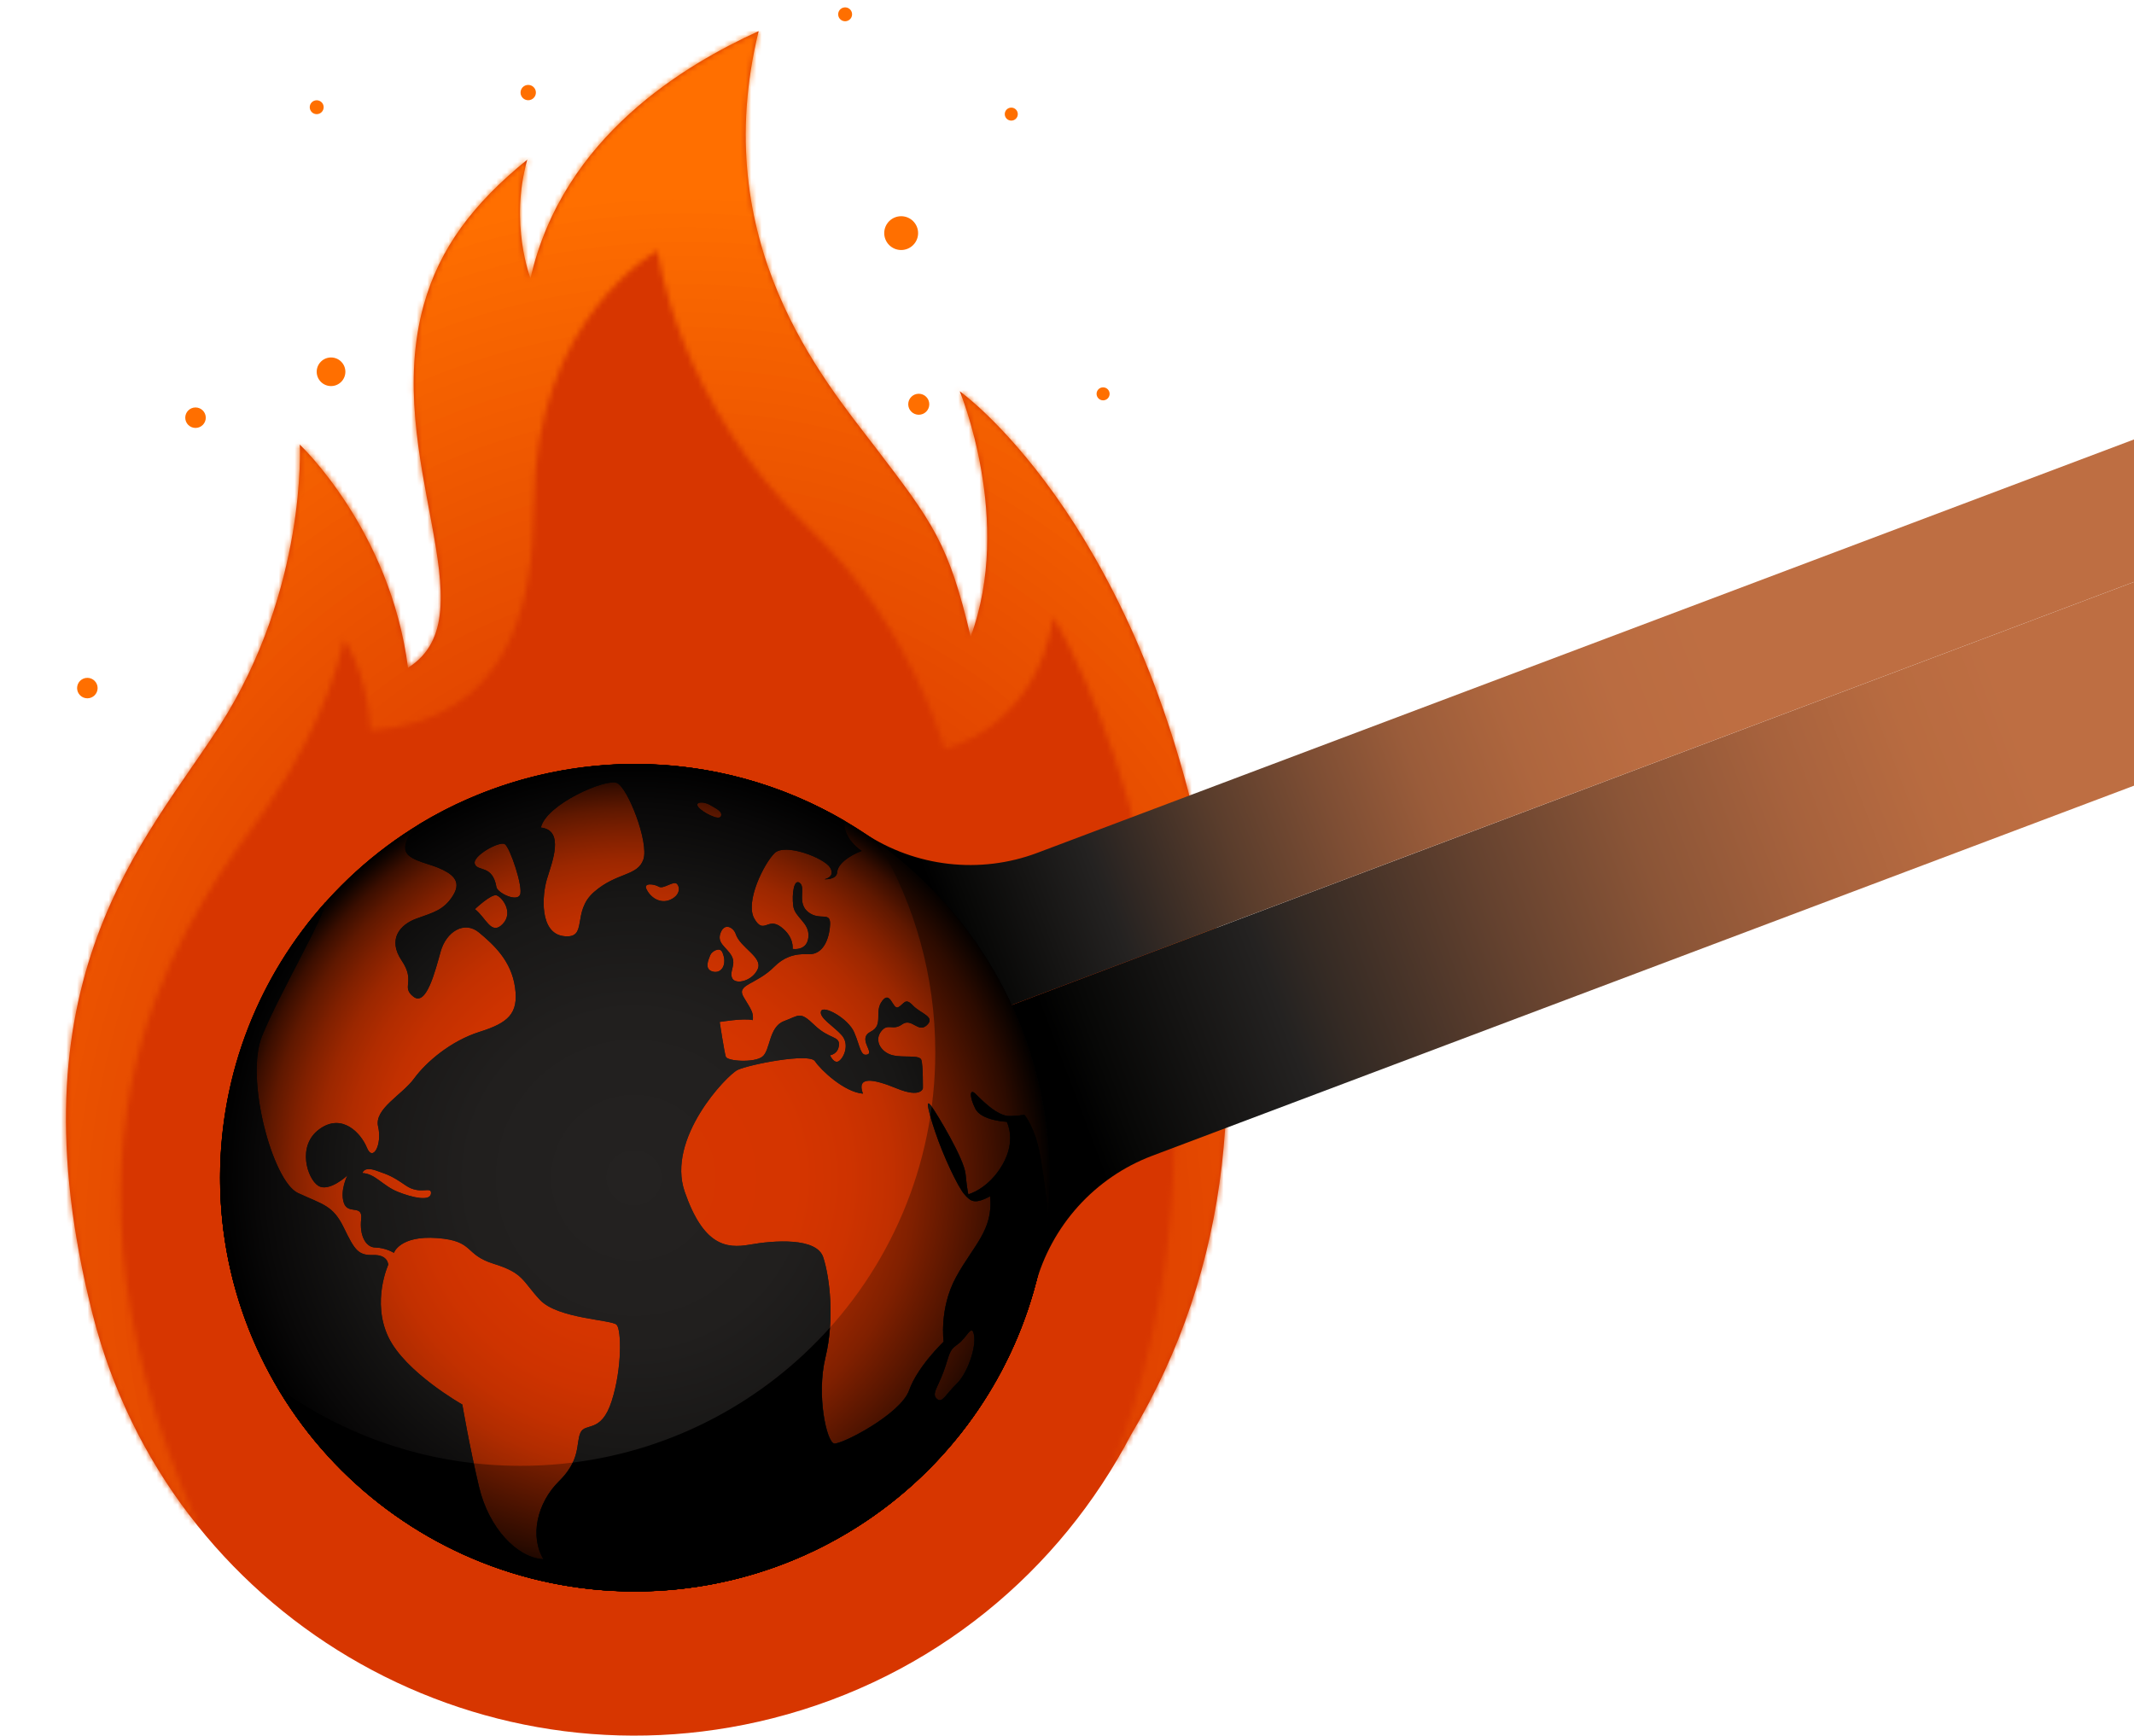 <svg width="402" height="327" viewBox="0 0 402 327" fill="none" xmlns="http://www.w3.org/2000/svg">
<g clip-path="url(#clip0_176_1242)">
<path d="M226.506 160.479C213.281 96.763 180.797 73.717 180.797 73.717C180.797 73.717 190.928 98.045 182.855 119.947C178.67 102.308 175.776 98.516 164.784 84.126C155.203 71.581 133.169 45.738 142.914 5.865C129.262 12.098 106.054 25.601 99.933 52.433C99.933 52.433 95.921 42.138 99.329 30.076C89.125 38.369 82.817 46.737 79.833 57.414C71.795 86.174 92.826 115.822 76.858 125.81C73.523 99.814 56.473 83.77 56.473 83.77C56.473 83.77 57.896 110.941 41.352 136.779C27.582 158.284 1.408 184.654 17.487 247.771C31.818 304.022 89.144 338.032 145.528 323.734C175.846 316.047 199.712 295.953 213.077 270.277C213.088 270.257 213.103 270.24 213.114 270.22C231.805 238.846 235.388 203.264 226.506 160.477V160.479Z" fill="#D73600"/>
<mask id="mask0_176_1242" style="mask-type:luminance" maskUnits="userSpaceOnUse" x="12" y="5" width="220" height="283">
<path d="M226.506 160.479C213.281 96.763 180.797 73.717 180.797 73.717C180.797 73.717 190.928 98.045 182.855 119.947C178.67 102.308 175.776 98.516 164.784 84.126C155.203 71.581 133.169 45.738 142.914 5.865C129.262 12.098 106.054 25.601 99.933 52.433C99.933 52.433 95.921 42.138 99.329 30.076C89.125 38.369 82.817 46.737 79.833 57.414C71.795 86.174 92.826 115.822 76.858 125.81C73.374 98.883 56.473 83.77 56.473 83.77C56.473 83.77 57.896 110.941 41.352 136.779C27.582 158.284 1.408 184.654 17.487 247.771C21.333 262.869 28.282 276.362 37.472 287.752C2.539 209.116 39.297 168.166 49.972 152.623C62.42 134.498 64.775 120.513 64.775 120.513C64.775 120.513 69.037 125.995 69.821 137.629C95.838 135.728 100.489 114.13 100.548 95.228C100.66 59.762 123.873 47.231 123.873 47.231C123.873 47.231 127.384 75.767 152.694 99.814C171.534 117.715 177.926 141.097 177.926 141.097C177.926 141.097 194.859 137.629 198.449 116.261C212.913 141.094 235.423 210.823 209.233 277.031C210.595 274.827 211.879 272.575 213.075 270.275C213.086 270.255 213.101 270.238 213.112 270.218C231.803 238.844 235.386 203.263 226.504 160.475L226.506 160.479Z" fill="white"/>
</mask>
<g mask="url(#mask0_176_1242)">
<path d="M235.424 5.865H1.406V287.752H235.424V5.865Z" fill="#FF6F00"/>
<path d="M129.831 287.937H1.223V104.303H0.613C1.501 103.091 2.401 101.891 3.312 100.705C5.137 98.332 7.008 96.012 8.926 93.745C39.608 57.475 82.052 34.991 128.988 34.892C152.455 34.842 174.824 40.395 195.18 50.477C205.357 55.517 215.033 61.692 224.089 68.863C226.354 70.655 228.58 72.511 230.765 74.426C231.859 75.385 232.941 76.357 234.013 77.345C234.549 77.839 235.082 78.337 235.613 78.838H235.609V287.936H129.829L129.831 287.937Z" fill="#FF6F00"/>
<path d="M129.825 287.938H1.222V107.85H1.025C1.458 107.246 1.893 106.645 2.331 106.046C3.207 104.851 4.095 103.668 4.995 102.498C6.794 100.158 8.64 97.867 10.533 95.63C40.805 59.842 82.685 37.658 128.993 37.562C152.147 37.515 174.218 42.992 194.301 52.94C204.343 57.914 213.889 64.004 222.826 71.082C227.294 74.619 231.61 78.405 235.76 82.418H235.609V287.939H129.823L129.825 287.938Z" fill="#FE6E00"/>
<path d="M129.82 287.938H1.223V113.18H0.241C0.655 112.572 1.072 111.968 1.493 111.366C4.855 106.55 8.408 101.926 12.142 97.514C42.005 62.21 83.318 40.327 129.002 40.231C151.843 40.184 173.616 45.587 193.429 55.399C203.336 60.305 212.751 66.315 221.568 73.295C225.976 76.785 230.235 80.519 234.327 84.479C234.839 84.973 235.347 85.473 235.856 85.974H235.614V287.938H129.823H129.82Z" fill="#FD6C00"/>
<path d="M129.814 287.938H1.223V116.655H0.794C1.599 115.445 2.416 114.246 3.244 113.057C6.56 108.307 10.066 103.748 13.746 99.395C43.201 64.576 83.947 42.992 129.004 42.896C151.532 42.849 173.007 48.179 192.549 57.857C202.32 62.697 211.608 68.622 220.302 75.508C224.649 78.95 228.849 82.633 232.886 86.54C233.895 87.517 234.895 88.507 235.884 89.512H235.609V287.938H129.813H129.814Z" fill="#FC6B00"/>
<path d="M129.808 287.938H1.222V121.916H0.235C1.775 119.482 3.362 117.093 4.997 114.751C8.266 110.067 11.722 105.571 15.353 101.278C44.398 66.942 84.579 45.657 129.009 45.563C151.224 45.517 172.401 50.773 191.67 60.316C201.305 65.088 210.464 70.933 219.038 77.722C223.326 81.116 227.467 84.747 231.448 88.599C232.444 89.561 233.429 90.538 234.404 91.528C234.892 92.024 235.377 92.522 235.859 93.024H235.608V287.934H129.806L129.808 287.938Z" fill="#FB6900"/>
<path d="M129.803 287.938H1.222V125.318H0.926C1.3 124.711 1.675 124.109 2.054 123.51C3.571 121.11 5.136 118.755 6.749 116.446C9.973 111.828 13.381 107.394 16.96 103.164C45.595 69.311 85.211 48.328 129.017 48.236C150.919 48.19 171.797 53.371 190.796 62.781C200.296 67.485 209.325 73.247 217.777 79.942C222.004 83.289 226.086 86.869 230.012 90.667C231.974 92.566 233.898 94.519 235.78 96.525H235.609V287.941H129.801L129.803 287.938Z" fill="#FA6800"/>
<path d="M129.797 287.938H1.222V130.497H0.589C0.944 129.889 1.303 129.285 1.666 128.683C2.389 127.478 3.126 126.284 3.873 125.101C5.368 122.735 6.913 120.413 8.5 118.138C11.678 113.586 15.036 109.216 18.566 105.045C46.792 71.677 85.84 50.991 129.02 50.901C150.609 50.855 171.189 55.963 189.915 65.239C199.279 69.877 208.179 75.556 216.512 82.154C220.679 85.452 224.704 88.981 228.572 92.724C230.507 94.596 232.403 96.521 234.257 98.497C234.721 98.991 235.183 99.489 235.642 99.989H235.607V287.936H129.794L129.797 287.938Z" fill="#F96700"/>
<path d="M129.792 287.938H1.223V135.635H0.389C0.727 135.025 1.07 134.419 1.414 133.815C6.932 124.153 13.22 115.149 20.175 106.928C47.993 74.043 86.476 53.658 129.03 53.568C150.306 53.524 170.588 58.557 189.043 67.698C198.271 72.268 207.042 77.867 215.255 84.369C219.361 87.62 223.327 91.097 227.14 94.787C229.047 96.631 230.914 98.528 232.744 100.477C233.659 101.451 234.563 102.439 235.456 103.438C235.904 103.938 236.347 104.441 236.789 104.946H235.613V287.938H129.794H129.792Z" fill="#F86500"/>
<path d="M129.786 287.938H1.222V140.726H0.318C0.641 140.116 0.965 139.508 1.292 138.904C1.948 137.694 2.616 136.494 3.295 135.304C8.732 125.784 14.928 116.914 21.78 108.814C49.189 76.412 87.105 56.327 129.033 56.24C170.961 56.152 208.962 76.078 236.507 108.364H235.61V287.939H129.786V287.938Z" fill="#F76400"/>
<path d="M129.781 287.938H1.222V145.766H0.379C0.685 145.157 0.992 144.549 1.303 143.942C2.548 141.52 3.84 139.136 5.179 136.79C10.535 127.412 16.638 118.674 23.387 110.695C50.388 78.778 87.737 58.992 129.039 58.906C170.341 58.819 207.774 78.447 234.907 110.252C235.33 110.75 235.752 111.25 236.172 111.753H235.61V287.939H129.781V287.938Z" fill="#F66300"/>
<path d="M129.776 287.938H1.223V150.753H0.567C0.856 150.143 1.147 149.535 1.442 148.929C2.031 147.717 2.631 146.516 3.244 145.322C4.469 142.936 5.743 140.587 7.061 138.278C12.336 129.043 18.347 120.437 24.994 112.578C51.583 81.143 88.369 61.659 129.045 61.573C169.721 61.488 206.587 80.818 233.31 112.141C234.145 113.12 234.97 114.11 235.784 115.113H235.609V287.936H129.774L129.776 287.938Z" fill="#F56100"/>
<path d="M129.768 287.938H1.222V157.516H0.077C0.609 156.287 1.152 155.068 1.708 153.857C3.931 149.014 6.346 144.312 8.944 139.766C14.138 130.672 20.055 122.199 26.6 114.46C52.781 83.509 89 64.324 129.05 64.241C169.1 64.157 205.399 83.191 231.709 114.032C233.353 115.959 234.959 117.934 236.524 119.952H235.609V287.938H129.768Z" fill="#F46000"/>
<path d="M129.763 287.938H1.223V162.378H0.565C1.563 159.928 2.609 157.509 3.703 155.125C5.89 150.358 8.269 145.73 10.824 141.253C15.937 132.301 21.762 123.962 28.204 116.345C53.977 85.879 89.628 66.993 129.052 66.91C168.476 66.828 204.209 85.564 230.108 115.923C231.726 117.82 233.308 119.763 234.847 121.749C235.232 122.245 235.615 122.744 235.994 123.248H235.605V287.938H129.759H129.763Z" fill="#F35F00"/>
<path d="M129.757 287.938H1.223V167.174H1.175C1.641 165.952 2.119 164.738 2.611 163.532C3.592 161.12 4.621 158.739 5.698 156.394C7.851 151.703 10.193 147.148 12.708 142.743C17.739 133.934 23.473 125.725 29.812 118.23C55.175 88.246 90.261 69.66 129.059 69.579C167.857 69.498 203.023 87.936 228.511 117.813C230.104 119.681 231.66 121.593 233.175 123.547C233.934 124.524 234.681 125.512 235.419 126.512C235.788 127.011 236.156 127.513 236.519 128.018H235.607V287.938H129.755H129.757Z" fill="#F35D00"/>
<path d="M129.751 287.938H1.222V175.573H0.637C1.047 174.341 1.469 173.116 1.903 171.898C8.857 152.415 18.943 134.861 31.419 120.112C56.371 90.612 90.892 72.327 129.064 72.246C167.236 72.165 201.833 90.307 226.911 119.703C230.046 123.376 233.031 127.228 235.857 131.239H235.607V287.938H129.749H129.751Z" fill="#F25C00"/>
<path d="M129.746 287.938H1.241V288.428C1.055 287.813 0.872 287.194 0.692 286.575H1.222V183.905H0.477C0.83 182.665 1.196 181.431 1.576 180.204C2.332 177.75 3.141 175.325 3.995 172.93C10.835 153.767 20.755 136.502 33.028 121.993C57.572 92.978 91.526 74.99 129.074 74.913C166.62 74.834 200.649 92.678 225.317 121.591C228.401 125.206 231.337 128.991 234.115 132.938C234.809 133.925 235.494 134.922 236.17 135.929H235.61V287.936H129.747L129.746 287.938Z" fill="#F15B00"/>
<path d="M129.74 287.938H3.655V288.444C3.563 288.143 3.471 287.84 3.378 287.537C3.196 286.931 3.016 286.325 2.839 285.715C2.486 284.497 2.145 283.272 1.817 282.042C1.162 279.578 0.554 277.09 0 274.577H1.223V192.154H0.689C0.987 190.909 1.296 189.669 1.62 188.436C2.913 183.505 4.404 178.678 6.085 173.966C12.811 155.123 22.565 138.146 34.633 123.879C58.769 95.347 92.157 77.661 129.078 77.584C165.998 77.507 199.46 95.053 223.715 123.483C226.747 127.037 229.634 130.76 232.368 134.641C233.735 136.581 235.062 138.561 236.351 140.577H235.609V287.938H129.74Z" fill="#F05900"/>
<path d="M129.735 287.938H6.063V288.426C5.321 286.059 4.627 283.663 3.981 281.241C2.69 276.399 1.596 271.454 0.711 266.42H1.224V204.058H0.58C2.309 193.983 4.872 184.261 8.177 175C14.788 156.477 24.378 139.786 36.241 125.762C59.967 97.713 92.789 80.328 129.083 80.251C165.377 80.175 198.273 97.423 222.117 125.373C225.098 128.866 227.937 132.527 230.623 136.342C231.967 138.25 233.273 140.195 234.537 142.179C235.171 143.171 235.793 144.172 236.406 145.18H235.609V287.938H129.735Z" fill="#EF5800"/>
<path d="M129.729 287.938H8.465V288.377C8.373 288.086 8.281 287.796 8.189 287.506C7.46 285.179 6.777 282.824 6.143 280.445C4.875 275.686 3.8 270.828 2.931 265.88C1.189 255.985 0.265 245.738 0.243 235.243C0.066 151.267 57.754 83.07 129.09 82.921C164.758 82.846 197.087 99.798 220.52 127.265C226.379 134.13 231.681 141.656 236.341 149.736H235.612V287.941H129.733L129.729 287.938Z" fill="#EE5700"/>
<path d="M129.724 287.938H10.863V288.292C10.679 287.725 10.497 287.153 10.316 286.582C9.6 284.295 8.93 281.983 8.306 279.645C7.059 274.97 6.004 270.196 5.148 265.334C3.438 255.614 2.528 245.547 2.506 235.233C2.333 152.731 59.008 85.732 129.093 85.585C164.135 85.511 195.896 102.165 218.918 129.149C224.673 135.896 229.882 143.287 234.46 151.225C235.033 152.217 235.595 153.218 236.147 154.227H235.607V287.934H129.721L129.724 287.938Z" fill="#ED5600"/>
<path d="M129.718 287.938H13.532V289.01C13.158 287.901 12.794 286.784 12.442 285.662C11.739 283.415 11.08 281.145 10.468 278.849C9.244 274.257 8.208 269.568 7.368 264.796C5.687 255.249 4.794 245.361 4.774 235.233C4.603 154.204 60.265 88.402 129.1 88.257C163.518 88.186 194.71 104.542 217.321 131.045C222.973 137.67 228.089 144.931 232.585 152.726C233.709 154.675 234.795 156.657 235.841 158.671H235.61V287.939H129.718V287.938Z" fill="#EC5500"/>
<path d="M129.713 287.938H15.64V288.028C15.272 286.938 14.917 285.842 14.57 284.74C13.88 282.536 13.234 280.304 12.632 278.05C11.431 273.543 10.411 268.938 9.587 264.252C7.937 254.879 7.061 245.172 7.038 235.228C6.871 155.672 61.521 91.066 129.103 90.924C162.895 90.853 193.521 106.911 215.719 132.933C221.268 139.439 226.293 146.565 230.706 154.221C232.913 158.049 234.968 162.007 236.861 166.085H235.607V287.939H129.709L129.713 287.938Z" fill="#EC5300"/>
<path d="M129.708 287.938H18.297V288.643C18.111 288.112 17.929 287.577 17.749 287.043C17.388 285.974 17.038 284.898 16.699 283.816C16.022 281.652 15.386 279.463 14.797 277.251C13.619 272.826 12.619 268.308 11.809 263.709C10.191 254.508 9.329 244.981 9.309 235.22C9.145 157.14 62.783 93.729 129.113 93.589C162.279 93.519 192.337 109.281 214.125 134.821C219.573 141.206 224.502 148.202 228.834 155.714C231.001 159.47 233.017 163.355 234.874 167.357C235.338 168.359 235.793 169.367 236.237 170.381H235.609V287.936H129.706L129.708 287.938Z" fill="#EB5200"/>
<path d="M129.702 287.938H20.949V289.19C14.95 272.608 11.616 254.369 11.576 235.217C11.414 158.609 64.04 96.396 129.119 96.26C161.659 96.192 191.15 111.656 212.527 136.713C217.872 142.976 222.708 149.84 226.96 157.211C229.084 160.896 231.063 164.709 232.886 168.636C233.798 170.599 234.67 172.592 235.501 174.611C235.917 175.621 236.322 176.637 236.718 177.66H235.611V287.938H129.702Z" fill="#EA5100"/>
<path d="M129.696 287.938H23.034V288.147C17.151 271.882 13.88 253.996 13.841 235.211C13.683 160.077 65.297 99.061 129.123 98.927C161.037 98.861 189.961 114.027 210.926 138.601C221.41 150.889 229.903 165.528 235.785 181.793H235.61V287.938H129.696Z" fill="#E95000"/>
<path d="M129.69 287.938H25.669V288.595C25.483 288.099 25.3 287.603 25.12 287.105C19.354 271.161 16.146 253.623 16.108 235.21C15.953 161.55 66.555 101.728 129.129 101.598C160.417 101.532 188.774 116.402 209.328 140.495C219.606 152.542 227.933 166.895 233.699 182.838C234.421 184.831 235.1 186.849 235.741 188.89H235.61V280.607H235.934C235.303 282.651 234.631 284.672 233.918 286.668C233.74 287.168 233.559 287.666 233.377 288.162V287.939H129.692L129.69 287.938Z" fill="#E84F00"/>
<path d="M129.685 287.937H28.296V288.973C27.924 288.009 27.56 287.039 27.208 286.062C21.556 270.437 18.413 253.25 18.374 235.204C18.222 163.017 67.812 104.393 129.135 104.265C159.797 104.2 187.587 118.771 207.729 142.383C217.8 154.188 225.959 168.254 231.612 183.879C233.024 187.786 234.281 191.79 235.371 195.881C235.916 197.927 236.419 199.993 236.881 202.08H235.611V270.529H236.308C236.062 271.563 235.804 272.591 235.535 273.616C234.462 277.712 233.223 281.72 231.827 285.632C231.477 286.611 231.118 287.583 230.75 288.549V287.937H129.685Z" fill="#E84E00"/>
<path d="M129.68 287.938H30.634V288.579C30.542 288.343 30.45 288.108 30.358 287.871C29.994 286.927 29.638 285.976 29.292 285.019C23.756 269.711 20.678 252.877 20.639 235.198C20.49 164.485 69.068 107.058 129.138 106.932C159.174 106.869 186.397 121.143 206.129 144.271C215.995 155.835 223.988 169.615 229.524 184.921C232.291 192.574 234.445 200.61 235.913 208.942H235.607V260.55H236.021C234.591 268.888 232.47 276.932 229.734 284.596C229.391 285.555 229.04 286.507 228.679 287.453C228.498 287.927 228.316 288.397 228.13 288.867V287.936H129.676L129.68 287.938Z" fill="#E74D00"/>
<path d="M129.674 287.938H32.968V288.151C32.783 287.691 32.603 287.23 32.424 286.768C32.067 285.842 31.719 284.912 31.38 283.976C25.96 268.988 22.944 252.503 22.908 235.193C22.762 165.952 70.326 109.723 129.146 109.6C187.966 109.477 235.767 165.508 235.913 234.747C235.95 252.056 233.004 268.554 227.646 283.564C226.976 285.441 226.269 287.293 225.525 289.122V287.938H129.674Z" fill="#E64B00"/>
<path d="M129.669 287.938H35.566V288.364C34.829 286.576 34.129 284.767 33.467 282.932C28.16 268.264 25.211 252.13 25.174 235.187C25.032 167.422 71.583 112.387 129.152 112.267C186.72 112.146 233.503 166.985 233.647 234.75C233.682 251.693 230.8 267.838 225.555 282.528C224.899 284.365 224.207 286.178 223.478 287.969V287.936H129.667L129.669 287.938Z" fill="#E54A00"/>
<path d="M129.661 287.938H38.151V288.509C37.967 288.075 37.785 287.64 37.605 287.203C36.885 285.454 36.2 283.684 35.552 281.891C30.362 267.54 27.475 251.759 27.44 235.186C27.3 168.893 72.84 115.056 129.156 114.938C185.473 114.821 231.239 168.465 231.379 234.758C231.414 251.331 228.594 267.125 223.464 281.498C222.824 283.294 222.146 285.069 221.434 286.819C221.255 287.256 221.075 287.693 220.892 288.127V287.938H129.663H129.661Z" fill="#E54900"/>
<path d="M129.656 287.938H40.725V288.588C40.357 287.745 39.996 286.896 39.645 286.042C38.941 284.334 38.271 282.602 37.638 280.848C32.564 266.817 29.741 251.384 29.706 235.18C29.57 170.361 74.098 117.721 129.162 117.605C184.227 117.489 228.975 169.942 229.111 234.761C229.146 250.965 226.388 266.411 221.373 280.462C220.745 282.218 220.084 283.954 219.386 285.665C219.039 286.521 218.681 287.372 218.317 288.215V287.938H129.656Z" fill="#E44800"/>
<path d="M129.65 287.937H43.288V288.599C43.104 288.189 42.922 287.78 42.742 287.368C42.381 286.545 42.029 285.715 41.685 284.879C40.996 283.21 40.343 281.516 39.722 279.802C34.762 266.091 32.004 251.009 31.971 235.173C31.838 171.826 75.353 120.384 129.166 120.27C182.978 120.158 226.711 171.419 226.843 234.763C226.876 250.6 224.181 265.692 219.28 279.424C218.667 281.141 218.02 282.837 217.339 284.508C216.999 285.344 216.651 286.176 216.293 287.001C216.115 287.414 215.934 287.824 215.752 288.233V287.932H129.648L129.65 287.937Z" fill="#E34700"/>
<path d="M129.645 287.938H45.839V288.545C44.368 285.373 43.022 282.109 41.81 278.761C36.966 265.367 34.273 250.638 34.24 235.169C34.109 173.298 76.613 123.051 129.174 122.941C181.734 122.831 224.448 172.899 224.579 234.77C224.612 250.238 221.979 264.98 217.192 278.394C215.995 281.748 214.664 285.017 213.206 288.195V287.938H129.647H129.645Z" fill="#E24600"/>
<path d="M129.639 287.937H48.374V288.426C48.19 288.042 48.01 287.656 47.829 287.269C46.393 284.172 45.078 280.985 43.896 277.718C39.168 264.644 36.537 250.264 36.506 235.165C36.379 174.767 77.871 125.716 129.179 125.61C180.488 125.501 222.185 174.378 222.312 234.776C222.344 249.876 219.775 264.265 215.101 277.36C213.932 280.633 212.632 283.825 211.209 286.927C211.03 287.315 210.852 287.701 210.669 288.086V287.937H129.639Z" fill="#E24500"/>
<path d="M129.634 287.938H50.893V288.242C50.528 287.499 50.169 286.749 49.819 285.994C48.418 282.973 47.137 279.865 45.983 276.676C41.369 263.922 38.804 249.893 38.773 235.162C38.649 176.236 79.128 128.383 129.185 128.278C179.241 128.174 219.923 175.856 220.046 234.782C220.078 249.512 217.57 263.553 213.011 276.326C211.872 279.52 210.603 282.633 209.215 285.66C208.867 286.417 208.513 287.168 208.151 287.914C207.97 288.287 207.786 288.658 207.602 289.027V287.938H129.636H129.634Z" fill="#E14400"/>
<path d="M129.628 287.938H53.947V289.069C53.205 287.64 52.492 286.189 51.809 284.718C50.443 281.773 49.193 278.741 48.068 275.633C43.57 263.196 41.068 249.52 41.038 235.156C40.917 177.704 80.383 131.048 129.19 130.945C177.996 130.843 217.658 177.335 217.779 234.785C217.809 249.149 215.365 262.836 210.919 275.291C209.807 278.405 208.572 281.441 207.217 284.393C206.539 285.868 205.832 287.322 205.097 288.753V287.938H129.626H129.628Z" fill="#E04300"/>
<path d="M129.623 287.938H56.429V288.722C56.245 288.377 56.062 288.029 55.882 287.682C55.16 286.29 54.466 284.878 53.8 283.441C52.468 280.572 51.251 277.619 50.156 274.588C45.774 262.471 43.336 249.143 43.307 235.149C43.189 179.172 81.643 133.712 129.197 133.611C176.752 133.511 215.397 178.81 215.515 234.787C215.544 248.781 213.164 262.118 208.831 274.254C207.749 277.288 206.543 280.247 205.225 283.122C204.566 284.56 203.877 285.976 203.161 287.37C202.982 287.719 202.802 288.066 202.618 288.411V287.934H129.624L129.623 287.938Z" fill="#E04200"/>
<path d="M129.617 287.938H58.892V288.31C58.528 287.644 58.169 286.971 57.817 286.294C57.114 284.938 56.438 283.562 55.79 282.165C54.494 279.371 53.308 276.494 52.242 273.545C47.974 261.747 45.601 248.77 45.574 235.143C45.459 180.639 82.9 136.375 129.203 136.279C175.505 136.182 213.132 180.288 213.248 234.793C213.278 248.42 210.958 261.405 206.742 273.221C205.687 276.175 204.514 279.057 203.229 281.856C202.587 283.256 201.916 284.635 201.219 285.992C200.871 286.672 200.515 287.344 200.153 288.013V287.936H129.619L129.617 287.938Z" fill="#DF4200"/>
<path d="M129.612 287.938H61.882V288.799C58.94 283.696 56.403 278.243 54.326 272.505C50.175 261.025 47.866 248.401 47.838 235.143C47.726 182.112 84.156 139.046 129.207 138.952C174.257 138.858 210.868 181.771 210.978 234.802C211.006 248.06 208.751 260.695 204.647 272.191C202.596 277.94 200.081 283.403 197.161 288.518V287.941H129.61L129.612 287.938Z" fill="#DE4100"/>
<path d="M129.606 287.938H64.85V289.146C64.48 288.536 64.118 287.923 63.759 287.302C60.898 282.341 58.432 277.04 56.414 271.46C52.379 260.3 50.133 248.025 50.107 235.136C49.998 183.578 85.416 141.709 129.214 141.617C173.013 141.525 208.606 183.247 208.714 234.804C208.742 247.692 206.547 259.976 202.559 271.153C200.565 276.742 198.12 282.053 195.281 287.027C194.926 287.647 194.565 288.264 194.199 288.874V287.936H129.608L129.606 287.938Z" fill="#DE4000"/>
<path d="M129.6 287.937H67.239V288.481C67.057 288.187 66.875 287.893 66.696 287.598C66.337 287.006 65.984 286.409 65.636 285.807C62.858 280.989 60.46 275.839 58.501 270.418C54.58 259.578 52.4 247.654 52.372 235.132C52.267 185.049 86.672 144.376 129.219 144.286C171.766 144.196 206.342 184.726 206.447 234.809C206.473 247.33 204.342 259.262 200.467 270.121C198.53 275.55 196.155 280.71 193.397 285.54C192.707 286.747 191.994 287.936 191.256 289.1V287.939H129.6V287.937Z" fill="#DD3F00"/>
<path d="M129.595 287.937H70.149V288.599C69.966 288.32 69.784 288.038 69.604 287.757C68.884 286.63 68.186 285.48 67.512 284.312C64.815 279.635 62.489 274.636 60.588 269.375C56.782 258.852 54.665 247.281 54.639 235.127C54.536 186.517 87.93 147.039 129.225 146.953C170.519 146.867 204.078 186.203 204.181 234.813C204.206 246.965 202.139 258.547 198.377 269.085C196.496 274.355 194.193 279.362 191.516 284.051C190.845 285.223 190.153 286.374 189.439 287.506C189.082 288.072 188.717 288.632 188.349 289.186V287.937H129.597H129.595Z" fill="#DD3E00"/>
<path d="M129.589 287.938H73.025V288.584C72.842 288.318 72.66 288.051 72.481 287.783C72.122 287.247 71.767 286.705 71.417 286.158C70.719 285.063 70.042 283.95 69.388 282.817C66.772 278.282 64.519 273.434 62.674 268.334C58.984 258.131 56.931 246.908 56.906 235.125C56.806 187.988 89.188 149.708 129.23 149.625C169.273 149.541 201.815 187.685 201.914 234.822C201.938 246.607 199.933 257.837 196.286 268.055C194.462 273.164 192.228 278.021 189.632 282.567C188.334 284.841 186.946 287.036 185.473 289.146V287.941H129.591L129.589 287.938Z" fill="#DC3D00"/>
<path d="M129.584 287.938H76.414V289.19C76.046 288.691 75.682 288.186 75.323 287.677C73.886 285.638 72.533 283.516 71.267 281.32C68.733 276.926 66.548 272.231 64.762 267.289C61.186 257.405 59.198 246.533 59.174 235.118C59.078 189.454 90.446 152.371 129.238 152.291C168.029 152.21 199.554 189.16 199.65 234.824C199.674 246.239 197.732 257.118 194.199 267.019C192.431 271.969 190.268 276.673 187.753 281.077C186.495 283.28 185.149 285.406 183.723 287.451C183.365 287.961 183.004 288.468 182.636 288.968V287.938H129.586H129.584Z" fill="#DC3D00"/>
<path d="M129.579 287.938H79.211V288.874C78.478 287.928 77.764 286.962 77.068 285.976C75.678 284.003 74.369 281.95 73.143 279.825C70.691 275.572 68.577 271.028 66.848 266.247C63.389 256.681 61.465 246.162 61.441 235.114C61.347 190.925 91.703 155.038 129.244 154.959C166.782 154.88 197.29 190.64 197.384 234.829C197.408 245.877 195.528 256.406 192.107 265.985C190.397 270.775 188.303 275.326 185.869 279.589C184.652 281.72 183.351 283.779 181.97 285.757C181.28 286.747 180.569 287.715 179.84 288.665V287.939H129.581L129.579 287.938Z" fill="#DB3C00"/>
<path d="M129.573 287.938H81.961V288.433C81.598 287.987 81.239 287.535 80.884 287.078C80.175 286.163 79.485 285.23 78.813 284.275C77.471 282.368 76.202 280.383 75.018 278.329C72.649 274.219 70.605 269.827 68.933 265.204C65.59 255.958 63.728 245.787 63.706 235.108C63.616 192.393 92.96 157.702 129.248 157.626C165.535 157.551 195.026 192.117 195.117 234.833C195.139 245.512 193.321 255.689 190.017 264.95C188.363 269.581 186.34 273.982 183.987 278.102C182.81 280.161 181.553 282.152 180.216 284.064C179.548 285.021 178.863 285.958 178.158 286.874C177.806 287.333 177.449 287.787 177.086 288.235V287.939H129.576L129.573 287.938Z" fill="#DB3B00"/>
<path d="M129.567 287.938H85.756V289.119C85.388 288.707 85.023 288.29 84.664 287.87C73.155 274.38 66.015 255.726 65.973 235.105C65.886 193.862 94.218 160.369 129.254 160.295C164.291 160.222 192.762 193.596 192.848 234.838C192.893 255.46 185.83 274.143 174.378 287.682C174.021 288.105 173.658 288.523 173.292 288.937V287.939H129.567V287.938Z" fill="#DA3A00"/>
<path d="M129.562 287.938H88.392V288.358C87.667 287.585 86.956 286.791 86.262 285.978C75.166 272.97 68.28 254.982 68.237 235.097C68.155 195.328 95.473 163.032 129.258 162.96C163.043 162.889 190.497 195.071 190.58 234.84C190.623 254.725 183.812 272.742 172.771 285.796C172.081 286.611 171.374 287.409 170.652 288.185V287.938H129.562Z" fill="#DA3A00"/>
<path d="M129.556 287.938H92.055V288.555C90.596 287.144 89.197 285.654 87.862 284.088C77.176 271.563 70.547 254.24 70.506 235.094C70.425 196.799 96.733 165.699 129.266 165.631C161.798 165.563 188.235 196.553 188.316 234.848C188.356 253.996 181.8 271.344 171.166 283.915C169.837 285.485 168.445 286.982 166.992 288.399V287.938H129.556Z" fill="#D93900"/>
<path d="M129.549 287.938H95.634V288.468C94.905 287.829 94.19 287.172 93.491 286.494C92.09 285.138 90.744 283.704 89.459 282.199C79.183 270.156 72.809 253.502 72.771 235.09C72.693 198.268 97.989 168.366 129.269 168.3C160.55 168.234 185.97 198.031 186.048 234.853C186.086 253.265 179.782 269.945 169.559 282.032C168.281 283.544 166.941 284.982 165.545 286.343C164.847 287.025 164.135 287.686 163.409 288.327V287.939H129.549V287.938Z" fill="#D93800"/>
<path d="M129.544 287.938H99.121V288.106C96.223 285.812 93.524 283.199 91.057 280.308C81.194 268.745 75.074 252.758 75.037 235.083C74.964 199.734 99.246 171.027 129.275 170.965C159.304 170.902 183.706 199.506 183.782 234.855C183.818 252.528 177.767 268.543 167.952 280.146C165.497 283.046 162.809 285.671 159.921 287.978V287.936H129.544V287.938Z" fill="#D83800"/>
<path d="M129.537 287.938H104.686V288.955C103.208 288.015 101.771 286.992 100.383 285.891C97.607 283.693 95.02 281.187 92.656 278.418C83.204 267.338 77.34 252.016 77.303 235.079C77.231 201.204 100.503 173.694 129.28 173.634C158.056 173.573 181.442 200.985 181.514 234.861C181.549 251.797 175.75 267.143 166.345 278.263C163.994 281.042 161.417 283.559 158.649 285.768C157.265 286.874 155.834 287.903 154.36 288.85V287.938H129.539H129.537Z" fill="#D83700"/>
<path d="M129.532 287.938H110.123V289.067C104.154 286.112 98.776 281.827 94.254 276.528C85.213 265.929 79.605 251.274 79.57 235.074C79.501 202.673 101.759 176.359 129.284 176.301C156.808 176.244 179.178 202.462 179.246 234.864C179.281 251.064 173.732 265.744 164.736 276.379C160.238 281.696 154.877 286.003 148.921 288.984V287.936H129.532V287.938Z" fill="#D83700"/>
<path d="M129.527 287.938H115.376V288.481C113.885 287.939 112.426 287.313 111.001 286.608C105.303 283.786 100.17 279.696 95.855 274.638C87.225 264.522 81.869 250.534 81.838 235.07C81.774 204.142 103.018 179.027 129.291 178.971C155.564 178.916 176.916 203.944 176.982 234.872C177.015 250.335 171.72 264.346 163.131 274.498C158.838 279.575 153.721 283.685 148.036 286.531C146.614 287.241 145.158 287.875 143.669 288.422V287.938H129.527Z" fill="#D73700"/>
<path d="M129.521 288.302C154.542 288.25 174.775 264.33 174.713 234.875C174.651 205.421 154.318 181.585 129.297 181.638C104.276 181.69 84.042 205.61 84.104 235.064C84.166 264.519 104.5 288.354 129.521 288.302Z" fill="#D73600"/>
<path d="M129.514 285.633C153.284 285.583 172.505 262.86 172.446 234.88C172.387 206.899 153.071 184.257 129.302 184.306C105.532 184.356 86.311 207.079 86.37 235.06C86.429 263.04 105.745 285.683 129.514 285.633Z" fill="#D73600"/>
</g>
<path d="M534 59.874L190.567 189.353C173.577 152.362 130.473 134.345 91.763 149.058C51.599 164.323 31.288 209.486 46.552 249.567C61.852 289.745 106.881 309.992 147.198 294.79C171.616 285.585 188.711 265.483 195.026 242.123C198.051 230.933 206.211 221.838 217.077 217.742L534 98.258V59.874Z" fill="url(#paint0_linear_176_1242)"/>
<path d="M534 33.029L195.455 160.664C184.606 164.755 172.463 163.348 162.797 156.954C142.482 143.52 116.18 139.734 91.654 149.096C51.56 164.402 31.31 209.497 46.541 249.538C61.832 289.734 106.871 309.992 147.196 294.789C187.555 279.573 207.909 234.598 192.657 194.332C192.014 192.635 191.313 190.975 190.565 189.349L533.998 59.87V33.028L534 33.029Z" fill="url(#paint1_linear_176_1242)"/>
<path d="M119.58 299.823C162.726 299.823 197.702 264.929 197.702 221.886C197.702 178.842 162.726 143.948 119.58 143.948C76.434 143.948 41.457 178.842 41.457 221.886C41.457 264.929 76.434 299.823 119.58 299.823Z" fill="url(#paint2_radial_176_1242)"/>
<path d="M165.468 158.805C172.28 170.372 176.187 183.846 176.187 198.23C176.187 241.273 141.211 276.167 98.064 276.167C80.916 276.167 65.06 270.655 52.176 261.312C65.747 284.354 90.852 299.823 119.578 299.823C162.722 299.823 197.7 264.93 197.7 221.886C197.7 195.949 185 172.972 165.466 158.805H165.468Z" fill="url(#paint3_radial_176_1242)"/>
<path d="M195.914 217.543C194.973 212.334 192.949 209.987 192.949 209.987C192.949 209.987 192.762 210.174 190.298 210.268C187.835 210.362 184.81 207.076 183.735 206.051C182.659 205.024 182.599 206.607 183.735 208.879C184.871 211.152 189.656 211.348 189.656 211.348C189.656 211.348 191.537 214.774 188.857 219.421C186.174 224.068 182.418 225.008 182.418 225.008C182.418 225.008 182.175 224.161 181.894 221.204C181.612 218.247 176.389 209.658 175.42 208.354C174.45 207.05 174.555 208.391 176.155 213.166C177.755 217.942 180.483 223.645 181.676 225.008C182.869 226.371 183.589 226.931 186.517 225.39C187.187 231.736 183.306 234.721 180.095 240.633C176.884 246.546 177.766 252.78 177.766 252.78C177.766 252.78 172.863 257.436 171.263 261.942C169.663 266.447 158.561 272.174 157.149 271.961C155.737 271.75 153.761 262.88 155.503 255.722C157.243 248.565 156.317 240.663 155.079 236.877C153.842 233.092 145.763 233.685 141.254 234.493C136.745 235.3 132.496 234.625 128.992 224.549C125.489 214.472 136.919 202.568 138.942 201.582C140.965 200.596 152.445 198.296 153.527 199.94C154.61 201.582 159.032 205.761 162.56 206.047C161.337 202.769 164.348 203.178 168.912 205.055C173.476 206.932 173.852 205.055 173.852 205.055C173.852 205.055 173.899 200.737 173.57 199.705C173.24 198.673 170.276 199.33 168.159 198.812C166.041 198.296 164.631 196.136 165.944 194.371C167.258 192.606 168.111 194.305 169.946 192.991C171.782 191.676 172.957 194.727 174.619 193.133C176.28 191.537 173.428 190.975 171.97 189.424C170.512 187.876 170.324 189.143 169.241 189.753C168.159 190.363 167.783 186.467 166.183 188.58C164.583 190.692 166.559 193.085 164.018 194.371C161.477 195.657 164.723 198.248 163.407 198.671C162.09 199.093 162.043 197.122 160.914 194.494C159.785 191.865 155.079 189.285 154.661 190.523C154.244 191.763 157.103 193.366 158.561 195.03C160.019 196.694 159.078 199.093 158.108 199.855C157.138 200.618 156.366 198.812 156.366 198.812C156.366 198.812 157.902 198.625 158.044 196.887C158.185 195.151 156.208 195.807 153.433 193.133C150.657 190.457 150.611 191.302 147.695 192.382C144.778 193.462 145.154 197.919 143.593 199.093C142.031 200.267 137.014 199.938 136.729 199.093C136.444 198.248 135.571 192.54 135.571 192.54C135.571 192.54 140.118 191.772 141.812 192.192C141.954 190.784 141.577 190.317 140.091 187.863C138.605 185.411 142.42 185.593 145.892 182.101C147.525 180.459 149.528 179.614 152.292 179.765C155.055 179.915 156.208 176.938 156.366 174.264C156.525 171.588 154.514 173.56 152.292 171.87C150.07 170.181 151.833 167.317 150.698 166.375C149.563 165.431 149.151 168.397 149.427 170.651C149.705 172.905 152.537 173.795 152.29 176.532C152.043 179.269 149.307 178.773 149.307 178.773C149.307 178.773 149.666 176.567 147.126 174.642C144.585 172.717 143.88 176.191 142.092 173.059C140.304 169.925 143.928 162.674 145.914 160.732C147.901 158.791 155.265 161.642 156.364 163.447C157.464 165.253 155.3 165.655 155.3 165.655C155.3 165.655 157.618 165.818 157.712 164.316C157.806 162.813 159.923 161.217 162.322 160.321C159.752 158.519 158.907 156.374 159.08 154.631C147.49 147.842 133.991 143.946 119.579 143.946C105.166 143.946 90.743 148.112 78.894 155.338C78.8 155.413 76.504 157.277 76.327 159.599C76.147 161.97 80.177 162.485 82.576 163.502C84.975 164.518 87.094 165.866 85.356 168.682C83.618 171.498 81.589 171.92 78.442 173.068C75.296 174.214 72.98 176.99 75.672 180.981C78.363 184.97 75.473 185.909 77.892 187.786C80.311 189.663 81.966 182.999 83.012 179.267C84.058 175.535 87.471 173.377 90.255 175.7C93.039 178.022 96.316 181.029 97.021 186.014C97.727 190.999 95.705 192.714 90.34 194.404C84.977 196.094 80.319 200.035 78.021 203.18C75.723 206.325 70.439 208.907 71.231 212.257C72.022 215.608 70.251 218.998 69.119 216.232C67.987 213.466 64.417 209.612 60.136 212.757C55.856 215.901 57.925 222.145 59.963 223.408C62.001 224.672 65.453 221.448 65.453 221.448C65.453 221.448 63.995 224.257 64.767 226.606C65.538 228.955 68.37 226.792 68.038 229.707C67.707 232.621 68.793 235.006 70.723 235.039C72.652 235.072 74.202 236.038 74.202 236.038C74.202 236.038 75.302 232.719 82.37 233.253C89.438 233.788 87.377 236.367 93.022 238.108C98.667 239.849 98.386 241.341 101.725 244.908C105.065 248.475 115.274 248.616 116.169 249.601C117.064 250.587 117.204 257.815 115.226 263.973C113.249 270.134 110.241 267.952 109.348 269.923C108.453 271.893 109.489 274.944 105.301 279.075C101.114 283.206 99.796 289.541 102.385 293.766C97.445 293.53 92.082 287.899 90.246 280.155C88.41 272.411 87.094 264.62 87.094 264.62C87.094 264.62 76.274 258.518 73.135 251.852C69.996 245.187 73.135 238.288 73.135 238.288C73.135 238.288 73.12 236.363 70.297 236.449C67.475 236.534 66.816 235.52 64.765 231.295C62.714 227.071 60.869 226.968 56.117 224.758C51.365 222.549 46.116 203.18 49.362 195.201C52.608 187.224 61.449 172.115 61.291 169.993C48.955 183.775 41.458 201.955 41.458 221.884C41.458 264.927 76.434 299.821 119.581 299.821C160.437 299.821 193.968 268.532 197.411 228.661C197.401 228.56 196.847 222.708 195.916 217.543H195.914ZM134.258 183.045C132.54 182.575 133.529 180.698 133.787 179.971C134.046 179.243 135.575 178.351 136.046 179.361C137.084 181.589 135.976 183.514 134.258 183.045ZM138.587 175.946C139.443 178.595 143.714 180.276 142.749 182.551C141.785 184.827 138.539 185.602 137.927 184.287C137.316 182.974 138.774 181.723 137.786 180.037C136.797 178.351 134.963 177.693 135.762 175.698C136.561 173.704 138.233 174.853 138.585 175.944L138.587 175.946ZM133.765 151.668C134.917 152.371 136.164 152.865 135.812 153.78C135.459 154.695 132.329 153.022 131.577 152.09C130.707 151.01 132.612 150.964 133.765 151.668ZM81.189 224.863C81.048 226.364 77.802 225.684 74.955 224.549C72.107 223.414 70.675 221.109 68.276 221.015C68.276 221.015 68.488 219.7 70.876 220.543C73.263 221.386 73.781 221.531 76.478 223.372C79.175 225.212 81.333 223.361 81.191 224.863H81.189ZM94.689 174.095C92.546 176.317 91.562 172.905 89.467 171.281C89.467 171.281 92.503 168.399 93.519 168.68C94.536 168.961 96.832 171.872 94.689 174.095ZM97.96 168.586C97.316 169.99 93.7 168.199 93.519 167.132C92.794 162.854 89.963 164.268 89.445 162.766C88.928 161.263 94.107 158.407 95.092 159.037C96.079 159.667 98.603 167.181 97.96 168.586ZM121.201 161.921C120.118 165.113 116.167 164.314 111.885 168.07C107.604 171.825 110.896 176.894 106.24 176.378C101.582 175.862 102.099 168.68 103.04 165.583C103.981 162.485 106.428 156.431 101.895 155.913C102.913 151.499 114.144 146.622 116.213 147.513C118.283 148.406 122.282 158.73 121.201 161.923V161.921ZM126.234 169.525C124.447 170.3 122.58 169.213 121.764 167.482C121.199 166.285 123.222 166.529 124.117 167.06C125.01 167.591 126.916 165.816 127.551 166.553C128.186 167.29 128.022 168.75 126.234 169.525ZM180.244 260.674C178.268 262.599 177.53 264.289 176.652 263.678C175.323 262.754 176.597 261.565 177.76 258.373C178.926 255.181 178.653 254.477 180.413 253.258C182.173 252.038 183.066 249.22 183.49 251.568C183.913 253.915 182.219 258.749 180.244 260.673V260.674Z" fill="url(#paint4_radial_176_1242)"/>
<path d="M195.914 217.543C194.973 212.334 192.949 209.987 192.949 209.987C192.949 209.987 192.762 210.174 190.298 210.268C187.835 210.362 184.81 207.076 183.735 206.051C182.659 205.024 182.599 206.607 183.735 208.879C184.871 211.152 189.656 211.348 189.656 211.348C189.656 211.348 191.537 214.774 188.857 219.421C186.174 224.068 182.418 225.008 182.418 225.008C182.418 225.008 182.175 224.161 181.894 221.204C181.612 218.247 176.389 209.658 175.42 208.354C174.45 207.05 174.555 208.391 176.155 213.166C177.755 217.942 180.483 223.645 181.676 225.008C182.869 226.371 183.589 226.931 186.517 225.39C187.187 231.736 183.306 234.721 180.095 240.633C176.884 246.546 177.766 252.78 177.766 252.78C177.766 252.78 172.863 257.436 171.263 261.942C169.663 266.447 158.561 272.174 157.149 271.961C155.737 271.75 153.761 262.88 155.503 255.722C157.243 248.565 156.317 240.663 155.079 236.877C153.842 233.092 145.763 233.685 141.254 234.493C136.745 235.3 132.496 234.625 128.992 224.549C125.489 214.472 136.919 202.568 138.942 201.582C140.965 200.596 152.445 198.296 153.527 199.94C154.61 201.582 159.032 205.761 162.56 206.047C161.337 202.769 164.348 203.178 168.912 205.055C173.476 206.932 173.852 205.055 173.852 205.055C173.852 205.055 173.899 200.737 173.57 199.705C173.24 198.673 170.276 199.33 168.159 198.812C166.041 198.296 164.631 196.136 165.944 194.371C167.258 192.606 168.111 194.305 169.946 192.991C171.782 191.676 172.957 194.727 174.619 193.133C176.28 191.537 173.428 190.975 171.97 189.424C170.512 187.876 170.324 189.143 169.241 189.753C168.159 190.363 167.783 186.467 166.183 188.58C164.583 190.692 166.559 193.085 164.018 194.371C161.477 195.657 164.723 198.248 163.407 198.671C162.09 199.093 162.043 197.122 160.914 194.494C159.785 191.865 155.079 189.285 154.661 190.523C154.244 191.763 157.103 193.366 158.561 195.03C160.019 196.694 159.078 199.093 158.108 199.855C157.138 200.618 156.366 198.812 156.366 198.812C156.366 198.812 157.902 198.625 158.044 196.887C158.185 195.151 156.208 195.807 153.433 193.133C150.657 190.457 150.611 191.302 147.695 192.382C144.778 193.462 145.154 197.919 143.593 199.093C142.031 200.267 137.014 199.938 136.729 199.093C136.444 198.248 135.571 192.54 135.571 192.54C135.571 192.54 140.118 191.772 141.812 192.192C141.954 190.784 141.577 190.317 140.091 187.863C138.605 185.411 142.42 185.593 145.892 182.101C147.525 180.459 149.528 179.614 152.292 179.765C155.055 179.915 156.208 176.938 156.366 174.264C156.525 171.588 154.514 173.56 152.292 171.87C150.07 170.181 151.833 167.317 150.698 166.375C149.563 165.431 149.151 168.397 149.427 170.651C149.705 172.905 152.537 173.795 152.29 176.532C152.043 179.269 149.307 178.773 149.307 178.773C149.307 178.773 149.666 176.567 147.126 174.642C144.585 172.717 143.88 176.191 142.092 173.059C140.304 169.925 143.928 162.674 145.914 160.732C147.901 158.791 155.265 161.642 156.364 163.447C157.464 165.253 155.3 165.655 155.3 165.655C155.3 165.655 157.618 165.818 157.712 164.316C157.806 162.813 159.923 161.217 162.322 160.321C159.752 158.519 158.907 156.374 159.08 154.631C147.49 147.842 133.991 143.946 119.579 143.946C105.166 143.946 90.743 148.112 78.894 155.338C78.8 155.413 76.504 157.277 76.327 159.599C76.147 161.97 80.177 162.485 82.576 163.502C84.975 164.518 87.094 165.866 85.356 168.682C83.618 171.498 81.589 171.92 78.442 173.068C75.296 174.214 72.98 176.99 75.672 180.981C78.363 184.97 75.473 185.909 77.892 187.786C80.311 189.663 81.966 182.999 83.012 179.267C84.058 175.535 87.471 173.377 90.255 175.7C93.039 178.022 96.316 181.029 97.021 186.014C97.727 190.999 95.705 192.714 90.34 194.404C84.977 196.094 80.319 200.035 78.021 203.18C75.723 206.325 70.439 208.907 71.231 212.257C72.022 215.608 70.251 218.998 69.119 216.232C67.987 213.466 64.417 209.612 60.136 212.757C55.856 215.901 57.925 222.145 59.963 223.408C62.001 224.672 65.453 221.448 65.453 221.448C65.453 221.448 63.995 224.257 64.767 226.606C65.538 228.955 68.37 226.792 68.038 229.707C67.707 232.621 68.793 235.006 70.723 235.039C72.652 235.072 74.202 236.038 74.202 236.038C74.202 236.038 75.302 232.719 82.37 233.253C89.438 233.788 87.377 236.367 93.022 238.108C98.667 239.849 98.386 241.341 101.725 244.908C105.065 248.475 115.274 248.616 116.169 249.601C117.064 250.587 117.204 257.815 115.226 263.973C113.249 270.134 110.241 267.952 109.348 269.923C108.453 271.893 109.489 274.944 105.301 279.075C101.114 283.206 99.796 289.541 102.385 293.766C97.445 293.53 92.082 287.899 90.246 280.155C88.41 272.411 87.094 264.62 87.094 264.62C87.094 264.62 76.274 258.518 73.135 251.852C69.996 245.187 73.135 238.288 73.135 238.288C73.135 238.288 73.12 236.363 70.297 236.449C67.475 236.534 66.816 235.52 64.765 231.295C62.714 227.071 60.869 226.968 56.117 224.758C51.365 222.549 46.116 203.18 49.362 195.201C52.608 187.224 61.449 172.115 61.291 169.993C48.955 183.775 41.458 201.955 41.458 221.884C41.458 264.927 76.434 299.821 119.581 299.821C160.437 299.821 193.968 268.532 197.411 228.661C197.401 228.56 196.847 222.708 195.916 217.543H195.914ZM134.258 183.045C132.54 182.575 133.529 180.698 133.787 179.971C134.046 179.243 135.575 178.351 136.046 179.361C137.084 181.589 135.976 183.514 134.258 183.045ZM138.587 175.946C139.443 178.595 143.714 180.276 142.749 182.551C141.785 184.827 138.539 185.602 137.927 184.287C137.316 182.974 138.774 181.723 137.786 180.037C136.797 178.351 134.963 177.693 135.762 175.698C136.561 173.704 138.233 174.853 138.585 175.944L138.587 175.946ZM133.765 151.668C134.917 152.371 136.164 152.865 135.812 153.78C135.459 154.695 132.329 153.022 131.577 152.09C130.707 151.01 132.612 150.964 133.765 151.668ZM81.189 224.863C81.048 226.364 77.802 225.684 74.955 224.549C72.107 223.414 70.675 221.109 68.276 221.015C68.276 221.015 68.488 219.7 70.876 220.543C73.263 221.386 73.781 221.531 76.478 223.372C79.175 225.212 81.333 223.361 81.191 224.863H81.189ZM94.689 174.095C92.546 176.317 91.562 172.905 89.467 171.281C89.467 171.281 92.503 168.399 93.519 168.68C94.536 168.961 96.832 171.872 94.689 174.095ZM97.96 168.586C97.316 169.99 93.7 168.199 93.519 167.132C92.794 162.854 89.963 164.268 89.445 162.766C88.928 161.263 94.107 158.407 95.092 159.037C96.079 159.667 98.603 167.181 97.96 168.586ZM121.201 161.921C120.118 165.113 116.167 164.314 111.885 168.07C107.604 171.825 110.896 176.894 106.24 176.378C101.582 175.862 102.099 168.68 103.04 165.583C103.981 162.485 106.428 156.431 101.895 155.913C102.913 151.499 114.144 146.622 116.213 147.513C118.283 148.406 122.282 158.73 121.201 161.923V161.921ZM126.234 169.525C124.447 170.3 122.58 169.213 121.764 167.482C121.199 166.285 123.222 166.529 124.117 167.06C125.01 167.591 126.916 165.816 127.551 166.553C128.186 167.29 128.022 168.75 126.234 169.525ZM180.244 260.674C178.268 262.599 177.53 264.289 176.652 263.678C175.323 262.754 176.597 261.565 177.76 258.373C178.926 255.181 178.653 254.477 180.413 253.258C182.173 252.038 183.066 249.22 183.49 251.568C183.913 253.915 182.219 258.749 180.244 260.673V260.674Z" fill="url(#paint5_radial_176_1242)"/>
<path d="M121.525 299.797C122.105 299.783 122.683 299.763 123.26 299.735C123.324 299.731 123.39 299.73 123.455 299.726C124.016 299.698 124.574 299.665 125.132 299.625C125.211 299.619 125.29 299.614 125.369 299.608C125.918 299.568 126.465 299.522 127.01 299.471C127.095 299.463 127.179 299.454 127.266 299.447C127.807 299.393 128.348 299.335 128.886 299.272C128.971 299.261 129.057 299.252 129.142 299.241C129.681 299.175 130.219 299.105 130.755 299.028C130.834 299.017 130.915 299.004 130.994 298.993C131.535 298.914 132.077 298.83 132.614 298.74C132.682 298.728 132.752 298.716 132.821 298.705C133.371 298.611 133.92 298.512 134.465 298.407C134.513 298.398 134.562 298.387 134.61 298.378C135.177 298.267 135.741 298.152 136.302 298.031C136.319 298.027 136.335 298.023 136.352 298.02C136.923 297.895 137.491 297.764 138.057 297.626C138.079 297.621 138.099 297.617 138.121 297.612C138.675 297.478 139.228 297.336 139.776 297.189C139.826 297.176 139.876 297.164 139.925 297.151C140.458 297.007 140.986 296.859 141.512 296.706C141.577 296.688 141.643 296.668 141.708 296.649C142.223 296.497 142.737 296.341 143.249 296.177C143.322 296.153 143.396 296.131 143.47 296.107C143.976 295.946 144.479 295.779 144.981 295.606C145.057 295.58 145.132 295.555 145.209 295.527C145.71 295.354 146.209 295.176 146.704 294.993C146.776 294.967 146.848 294.939 146.92 294.912C147.421 294.726 147.918 294.535 148.413 294.339C148.476 294.313 148.54 294.287 148.603 294.263C149.107 294.061 149.608 293.856 150.107 293.644C150.155 293.624 150.203 293.604 150.25 293.582C150.764 293.363 151.276 293.139 151.784 292.91C151.806 292.899 151.828 292.889 151.85 292.878C152.905 292.401 153.947 291.899 154.978 291.376C155.006 291.361 155.034 291.348 155.061 291.334C155.555 291.082 156.044 290.825 156.532 290.564C156.578 290.54 156.624 290.514 156.67 290.491C157.145 290.233 157.619 289.973 158.086 289.706C158.142 289.675 158.199 289.644 158.254 289.613C158.716 289.35 159.176 289.08 159.633 288.808C159.692 288.773 159.751 288.738 159.81 288.702C160.264 288.428 160.715 288.151 161.165 287.87C161.222 287.833 161.279 287.798 161.336 287.761C161.787 287.476 162.234 287.188 162.678 286.894C162.73 286.861 162.779 286.826 162.829 286.793C163.28 286.494 163.728 286.191 164.171 285.882C164.21 285.855 164.249 285.829 164.287 285.801C164.744 285.484 165.195 285.162 165.644 284.833C165.663 284.819 165.683 284.806 165.701 284.791C166.644 284.102 167.57 283.393 168.478 282.664C168.479 282.664 168.481 282.66 168.483 282.659C168.929 282.302 169.369 281.939 169.807 281.573C169.831 281.553 169.853 281.535 169.877 281.514C170.3 281.158 170.72 280.796 171.136 280.432C171.171 280.403 171.204 280.374 171.239 280.342C171.648 279.982 172.053 279.619 172.453 279.251C172.491 279.217 172.53 279.18 172.569 279.145C172.966 278.779 173.36 278.408 173.749 278.034C173.787 277.997 173.828 277.958 173.867 277.92C174.257 277.543 174.644 277.163 175.025 276.779C175.06 276.744 175.095 276.709 175.13 276.673C175.516 276.283 175.897 275.89 176.277 275.492C176.302 275.464 176.328 275.436 176.356 275.409C176.742 275.001 177.124 274.59 177.501 274.175C177.514 274.162 177.525 274.147 177.538 274.134C178.72 272.83 179.858 271.487 180.949 270.104C180.949 270.104 180.951 270.103 180.953 270.101C181.31 269.649 181.662 269.191 182.01 268.732C182.025 268.714 182.037 268.696 182.052 268.677C182.391 268.227 182.724 267.773 183.054 267.316C183.074 267.289 183.094 267.259 183.115 267.232C183.439 266.78 183.759 266.324 184.076 265.863C184.098 265.83 184.12 265.797 184.142 265.766C184.457 265.307 184.766 264.844 185.07 264.377C185.09 264.346 185.11 264.315 185.131 264.284C185.436 263.813 185.738 263.34 186.035 262.862C186.049 262.838 186.064 262.812 186.081 262.788C186.383 262.302 186.679 261.811 186.97 261.319C186.977 261.308 186.983 261.297 186.99 261.286C188.191 259.245 189.301 257.146 190.315 254.991C190.315 254.99 190.317 254.988 190.319 254.986C190.567 254.457 190.81 253.924 191.05 253.388C191.057 253.37 191.066 253.353 191.074 253.335C191.308 252.808 191.534 252.279 191.755 251.746C191.766 251.72 191.777 251.694 191.786 251.669C192.005 251.14 192.219 250.607 192.427 250.073C192.438 250.045 192.449 250.017 192.46 249.99C192.668 249.454 192.871 248.914 193.068 248.372C193.075 248.35 193.084 248.326 193.092 248.304C193.29 247.755 193.482 247.202 193.67 246.647C193.673 246.636 193.677 246.625 193.681 246.614C194.636 243.763 195.432 240.839 196.054 237.853C196.054 237.845 196.058 237.836 196.06 237.829C196.181 237.245 196.297 236.659 196.404 236.069C196.407 236.047 196.411 236.025 196.417 236.003C196.523 235.423 196.623 234.838 196.717 234.253C196.72 234.225 196.726 234.197 196.73 234.168C196.822 233.584 196.908 232.998 196.987 232.41C196.991 232.383 196.995 232.357 196.998 232.329C197.078 231.736 197.151 231.143 197.218 230.546C197.219 230.528 197.221 230.509 197.223 230.491C197.289 229.883 197.35 229.275 197.404 228.663C197.394 228.56 196.84 222.71 195.909 217.545C194.968 212.336 192.944 209.989 192.944 209.989C192.944 209.989 192.757 210.176 190.293 210.27C187.83 210.364 184.805 207.078 183.729 206.053C182.654 205.026 182.594 206.609 183.729 208.881C184.865 211.153 189.651 211.35 189.651 211.35C189.651 211.35 191.532 214.775 188.852 219.422C186.169 224.069 182.413 225.01 182.413 225.01C182.413 225.01 182.17 224.163 181.888 221.206C181.614 218.335 176.684 210.154 175.509 208.488C175.428 209.096 175.341 209.704 175.247 210.308C175.465 211.071 175.763 212.02 176.148 213.168C177.748 217.944 180.476 223.647 181.669 225.01C182.862 226.373 183.582 226.933 186.51 225.392C187.18 231.738 183.299 234.723 180.088 240.635C176.877 246.548 177.759 252.782 177.759 252.782C177.759 252.782 172.856 257.438 171.256 261.944C169.656 266.449 158.554 272.176 157.142 271.963C155.73 271.752 153.754 262.882 155.496 255.724C155.945 253.877 156.216 251.981 156.35 250.118C144.099 263.804 127.08 273.15 107.894 275.554C107.385 276.625 106.592 277.799 105.296 279.077C101.109 283.208 99.791 289.543 102.379 293.767C97.44 293.532 92.076 287.901 90.241 280.157C89.882 278.643 89.545 277.13 89.23 275.672C75.482 274.129 62.812 269.028 52.172 261.312C52.588 262.019 53.017 262.721 53.455 263.413C53.472 263.441 53.49 263.466 53.507 263.494C54.16 264.524 54.836 265.538 55.536 266.534C55.554 266.561 55.572 266.587 55.593 266.614C55.821 266.94 56.051 267.263 56.285 267.582C56.285 267.582 56.287 267.586 56.289 267.588C56.769 268.249 57.259 268.901 57.76 269.546C57.782 269.574 57.802 269.601 57.824 269.629C58.065 269.937 58.308 270.246 58.553 270.553C58.557 270.558 58.561 270.564 58.566 270.569C59.074 271.203 59.593 271.829 60.122 272.446C60.146 272.476 60.172 272.505 60.196 272.533C60.446 272.825 60.7 273.117 60.954 273.405C60.963 273.414 60.971 273.423 60.98 273.434C61.516 274.041 62.061 274.637 62.615 275.225C62.644 275.256 62.674 275.286 62.701 275.317C62.961 275.593 63.222 275.864 63.486 276.136C63.5 276.151 63.513 276.166 63.528 276.179C64.09 276.755 64.658 277.323 65.238 277.881C65.272 277.914 65.306 277.947 65.34 277.979C65.607 278.236 65.875 278.491 66.146 278.744C66.166 278.763 66.185 278.781 66.205 278.8C66.79 279.345 67.383 279.883 67.985 280.41C68.024 280.445 68.064 280.478 68.103 280.513C68.376 280.752 68.65 280.989 68.926 281.224C68.952 281.246 68.98 281.27 69.005 281.292C69.611 281.806 70.226 282.311 70.848 282.807C70.894 282.844 70.94 282.881 70.986 282.918C71.263 283.138 71.542 283.355 71.822 283.572C71.855 283.597 71.89 283.623 71.924 283.651C72.551 284.134 73.186 284.606 73.827 285.07C73.879 285.109 73.932 285.146 73.986 285.184C74.265 285.384 74.547 285.585 74.829 285.781C74.871 285.811 74.913 285.84 74.956 285.869C75.602 286.319 76.256 286.758 76.915 287.188C76.975 287.227 77.034 287.265 77.095 287.306C77.377 287.487 77.66 287.669 77.944 287.848C77.996 287.879 78.045 287.912 78.097 287.943C78.76 288.358 79.432 288.764 80.107 289.161C80.175 289.201 80.243 289.24 80.31 289.278C80.593 289.444 80.877 289.605 81.164 289.767C81.223 289.8 81.282 289.833 81.341 289.866C82.022 290.248 82.709 290.619 83.401 290.981C83.477 291.02 83.55 291.058 83.626 291.097C83.909 291.244 84.195 291.389 84.482 291.534C84.55 291.567 84.616 291.602 84.684 291.637C85.38 291.984 86.082 292.322 86.791 292.647C86.872 292.686 86.954 292.722 87.035 292.759C87.321 292.889 87.606 293.018 87.891 293.145C87.967 293.178 88.044 293.213 88.12 293.246C88.831 293.558 89.547 293.859 90.267 294.151C90.355 294.188 90.445 294.223 90.534 294.258C90.819 294.372 91.104 294.484 91.391 294.594C91.476 294.627 91.559 294.658 91.644 294.691C92.01 294.831 92.376 294.969 92.747 295.105C92.747 295.105 92.747 295.105 92.748 295.105C93.108 295.235 93.47 295.364 93.831 295.49C93.927 295.523 94.022 295.556 94.118 295.589C94.404 295.687 94.689 295.784 94.976 295.88C95.068 295.909 95.159 295.94 95.251 295.97C95.622 296.091 95.994 296.21 96.37 296.326C96.376 296.326 96.381 296.33 96.386 296.332C96.749 296.444 97.112 296.552 97.476 296.66C97.578 296.69 97.679 296.719 97.782 296.748C98.069 296.831 98.355 296.912 98.644 296.993C98.741 297.02 98.839 297.048 98.938 297.074C99.316 297.176 99.693 297.277 100.072 297.375C100.082 297.377 100.091 297.38 100.1 297.382C100.466 297.476 100.833 297.566 101.201 297.654C101.308 297.68 101.415 297.705 101.521 297.729C101.809 297.797 102.096 297.863 102.385 297.928C102.488 297.952 102.593 297.975 102.696 297.997C103.079 298.082 103.462 298.163 103.847 298.242C103.856 298.244 103.867 298.245 103.876 298.247C104.248 298.323 104.622 298.396 104.996 298.466C105.106 298.486 105.217 298.506 105.327 298.526C105.616 298.58 105.905 298.631 106.196 298.681C106.305 298.699 106.415 298.719 106.524 298.738C106.91 298.802 107.299 298.866 107.689 298.925C107.698 298.925 107.708 298.927 107.717 298.929C108.096 298.986 108.475 299.041 108.856 299.092C108.971 299.107 109.085 299.123 109.199 299.138C109.49 299.177 109.783 299.213 110.073 299.248C110.188 299.261 110.3 299.276 110.414 299.289C110.806 299.335 111.2 299.379 111.594 299.417C111.603 299.417 111.611 299.417 111.62 299.419C112.005 299.458 112.391 299.493 112.778 299.526C112.896 299.537 113.014 299.546 113.132 299.555C113.424 299.579 113.717 299.601 114.012 299.621C114.129 299.629 114.245 299.638 114.363 299.645C114.761 299.671 115.159 299.695 115.558 299.715C115.564 299.715 115.569 299.715 115.573 299.715C115.967 299.735 116.363 299.752 116.757 299.764C116.876 299.768 116.994 299.772 117.114 299.775C117.41 299.785 117.709 299.792 118.005 299.797C118.125 299.799 118.244 299.803 118.362 299.805C118.765 299.81 119.169 299.816 119.572 299.816C120.181 299.816 120.789 299.809 121.395 299.794C121.435 299.794 121.477 299.794 121.518 299.792L121.525 299.797ZM177.764 258.377C178.93 255.184 178.657 254.481 180.417 253.261C182.177 252.042 183.07 249.224 183.494 251.571C183.917 253.919 182.223 258.753 180.248 260.676C178.272 262.601 177.534 264.291 176.656 263.679C175.327 262.755 176.601 261.567 177.764 258.375V258.377Z" fill="black"/>
<path d="M169.761 47.103C171.523 47.103 172.952 45.677 172.952 43.919C172.952 42.161 171.523 40.736 169.761 40.736C167.999 40.736 166.57 42.161 166.57 43.919C166.57 45.677 167.999 47.103 169.761 47.103Z" fill="#FF6F00"/>
<path d="M64.271 71.948C65.325 70.896 65.325 69.19 64.271 68.137C63.216 67.085 61.506 67.085 60.451 68.137C59.396 69.19 59.396 70.896 60.451 71.948C61.506 73 63.216 73 64.271 71.948Z" fill="#FF6F00"/>
<path d="M100.932 17.671C101.06 16.885 100.525 16.145 99.737 16.017C98.95 15.889 98.207 16.422 98.079 17.208C97.951 17.994 98.485 18.735 99.273 18.863C100.061 18.991 100.804 18.457 100.932 17.671Z" fill="#FF6F00"/>
<path d="M36.832 80.624C37.899 80.624 38.765 79.76 38.765 78.695C38.765 77.63 37.899 76.766 36.832 76.766C35.764 76.766 34.898 77.63 34.898 78.695C34.898 79.76 35.764 80.624 36.832 80.624Z" fill="#FF6F00"/>
<path d="M190.529 22.724C191.207 22.711 191.746 22.151 191.732 21.475C191.719 20.798 191.158 20.261 190.48 20.275C189.802 20.288 189.263 20.848 189.277 21.524C189.29 22.201 189.851 22.738 190.529 22.724Z" fill="#FF6F00"/>
<path d="M207.808 75.426C208.486 75.422 209.033 74.87 209.029 74.194C209.025 73.517 208.472 72.972 207.793 72.976C207.115 72.98 206.569 73.532 206.573 74.208C206.577 74.885 207.13 75.43 207.808 75.426Z" fill="#FF6F00"/>
<path d="M60.16 21.408C60.829 21.133 61.148 20.369 60.873 19.701C60.597 19.033 59.831 18.715 59.161 18.989C58.492 19.265 58.173 20.029 58.448 20.697C58.724 21.365 59.49 21.683 60.16 21.408Z" fill="#FF6F00"/>
<path d="M16.456 131.564C17.523 131.564 18.389 130.701 18.389 129.636C18.389 128.571 17.523 127.707 16.456 127.707C15.388 127.707 14.523 128.571 14.523 129.636C14.523 130.701 15.388 131.564 16.456 131.564Z" fill="#FF6F00"/>
<path d="M173.075 78.14C174.17 78.14 175.058 77.255 175.058 76.162C175.058 75.07 174.17 74.184 173.075 74.184C171.98 74.184 171.092 75.07 171.092 76.162C171.092 77.255 171.98 78.14 173.075 78.14Z" fill="#FF6F00"/>
<path d="M159.348 3.996C160.068 3.916 160.586 3.27 160.507 2.552C160.427 1.834 159.779 1.316 159.06 1.396C158.34 1.475 157.821 2.122 157.901 2.839C157.98 3.557 158.628 4.075 159.348 3.996Z" fill="#FF6F00"/>
</g>
<defs>
<linearGradient id="paint0_linear_176_1242" x1="178.326" y1="199.742" x2="410.216" y2="111.91" gradientUnits="userSpaceOnUse">
<stop offset="0.08"/>
<stop offset="0.11" stop-color="#070706"/>
<stop offset="0.25" stop-color="#242221"/>
<stop offset="0.29" stop-color="#342A24"/>
<stop offset="0.43" stop-color="#65422F"/>
<stop offset="0.55" stop-color="#8B5537"/>
<stop offset="0.67" stop-color="#A7623D"/>
<stop offset="0.77" stop-color="#B86B40"/>
<stop offset="0.85" stop-color="#BE6E42"/>
</linearGradient>
<linearGradient id="paint1_linear_176_1242" x1="169.885" y1="202.924" x2="405.599" y2="113.643" gradientUnits="userSpaceOnUse">
<stop offset="0.07"/>
<stop offset="0.09" stop-color="#070706"/>
<stop offset="0.19" stop-color="#242221"/>
<stop offset="0.21" stop-color="#2F2723"/>
<stop offset="0.29" stop-color="#5A3D2C"/>
<stop offset="0.37" stop-color="#7E4E34"/>
<stop offset="0.44" stop-color="#9A5C3A"/>
<stop offset="0.52" stop-color="#AE663E"/>
<stop offset="0.6" stop-color="#BA6C41"/>
<stop offset="0.68" stop-color="#BE6E42"/>
</linearGradient>
<radialGradient id="paint2_radial_176_1242" cx="0" cy="0" r="1" gradientUnits="userSpaceOnUse" gradientTransform="translate(119.58 221.886) scale(78.123 77.938)">
<stop stop-color="#D73600"/>
<stop offset="0.39" stop-color="#D53500"/>
<stop offset="0.52" stop-color="#CE3300"/>
<stop offset="0.62" stop-color="#C23000"/>
<stop offset="0.7" stop-color="#B12C00"/>
<stop offset="0.77" stop-color="#9B2700"/>
<stop offset="0.83" stop-color="#802000"/>
<stop offset="0.89" stop-color="#5F1800"/>
<stop offset="0.94" stop-color="#3A0E00"/>
<stop offset="0.98" stop-color="#110400"/>
<stop offset="1"/>
</radialGradient>
<radialGradient id="paint3_radial_176_1242" cx="0" cy="0" r="1" gradientUnits="userSpaceOnUse" gradientTransform="translate(118.311 221.478) scale(79.575 79.387)">
<stop stop-color="#D73600"/>
<stop offset="0.17" stop-color="#D33500"/>
<stop offset="0.31" stop-color="#C93200"/>
<stop offset="0.44" stop-color="#B82E00"/>
<stop offset="0.56" stop-color="#9F2800"/>
<stop offset="0.68" stop-color="#802000"/>
<stop offset="0.79" stop-color="#591600"/>
<stop offset="0.91" stop-color="#2C0B00"/>
<stop offset="1"/>
</radialGradient>
<radialGradient id="paint4_radial_176_1242" cx="0" cy="0" r="1" gradientUnits="userSpaceOnUse" gradientTransform="translate(119.433 221.886) scale(78.049 77.864)">
<stop stop-color="#242221"/>
<stop offset="0.4" stop-color="#211F1E"/>
<stop offset="0.67" stop-color="#181716"/>
<stop offset="0.9" stop-color="#090808"/>
<stop offset="1"/>
</radialGradient>
<radialGradient id="paint5_radial_176_1242" cx="0" cy="0" r="1" gradientUnits="userSpaceOnUse" gradientTransform="translate(119.433 221.886) scale(78.049 77.864)">
<stop stop-color="#242221"/>
<stop offset="0.4" stop-color="#211F1E"/>
<stop offset="0.67" stop-color="#181716"/>
<stop offset="0.9" stop-color="#090808"/>
<stop offset="1"/>
</radialGradient>
<clipPath id="clip0_176_1242">
<rect width="534" height="347" fill="white" transform="translate(0 -20)"/>
</clipPath>
</defs>
</svg>
